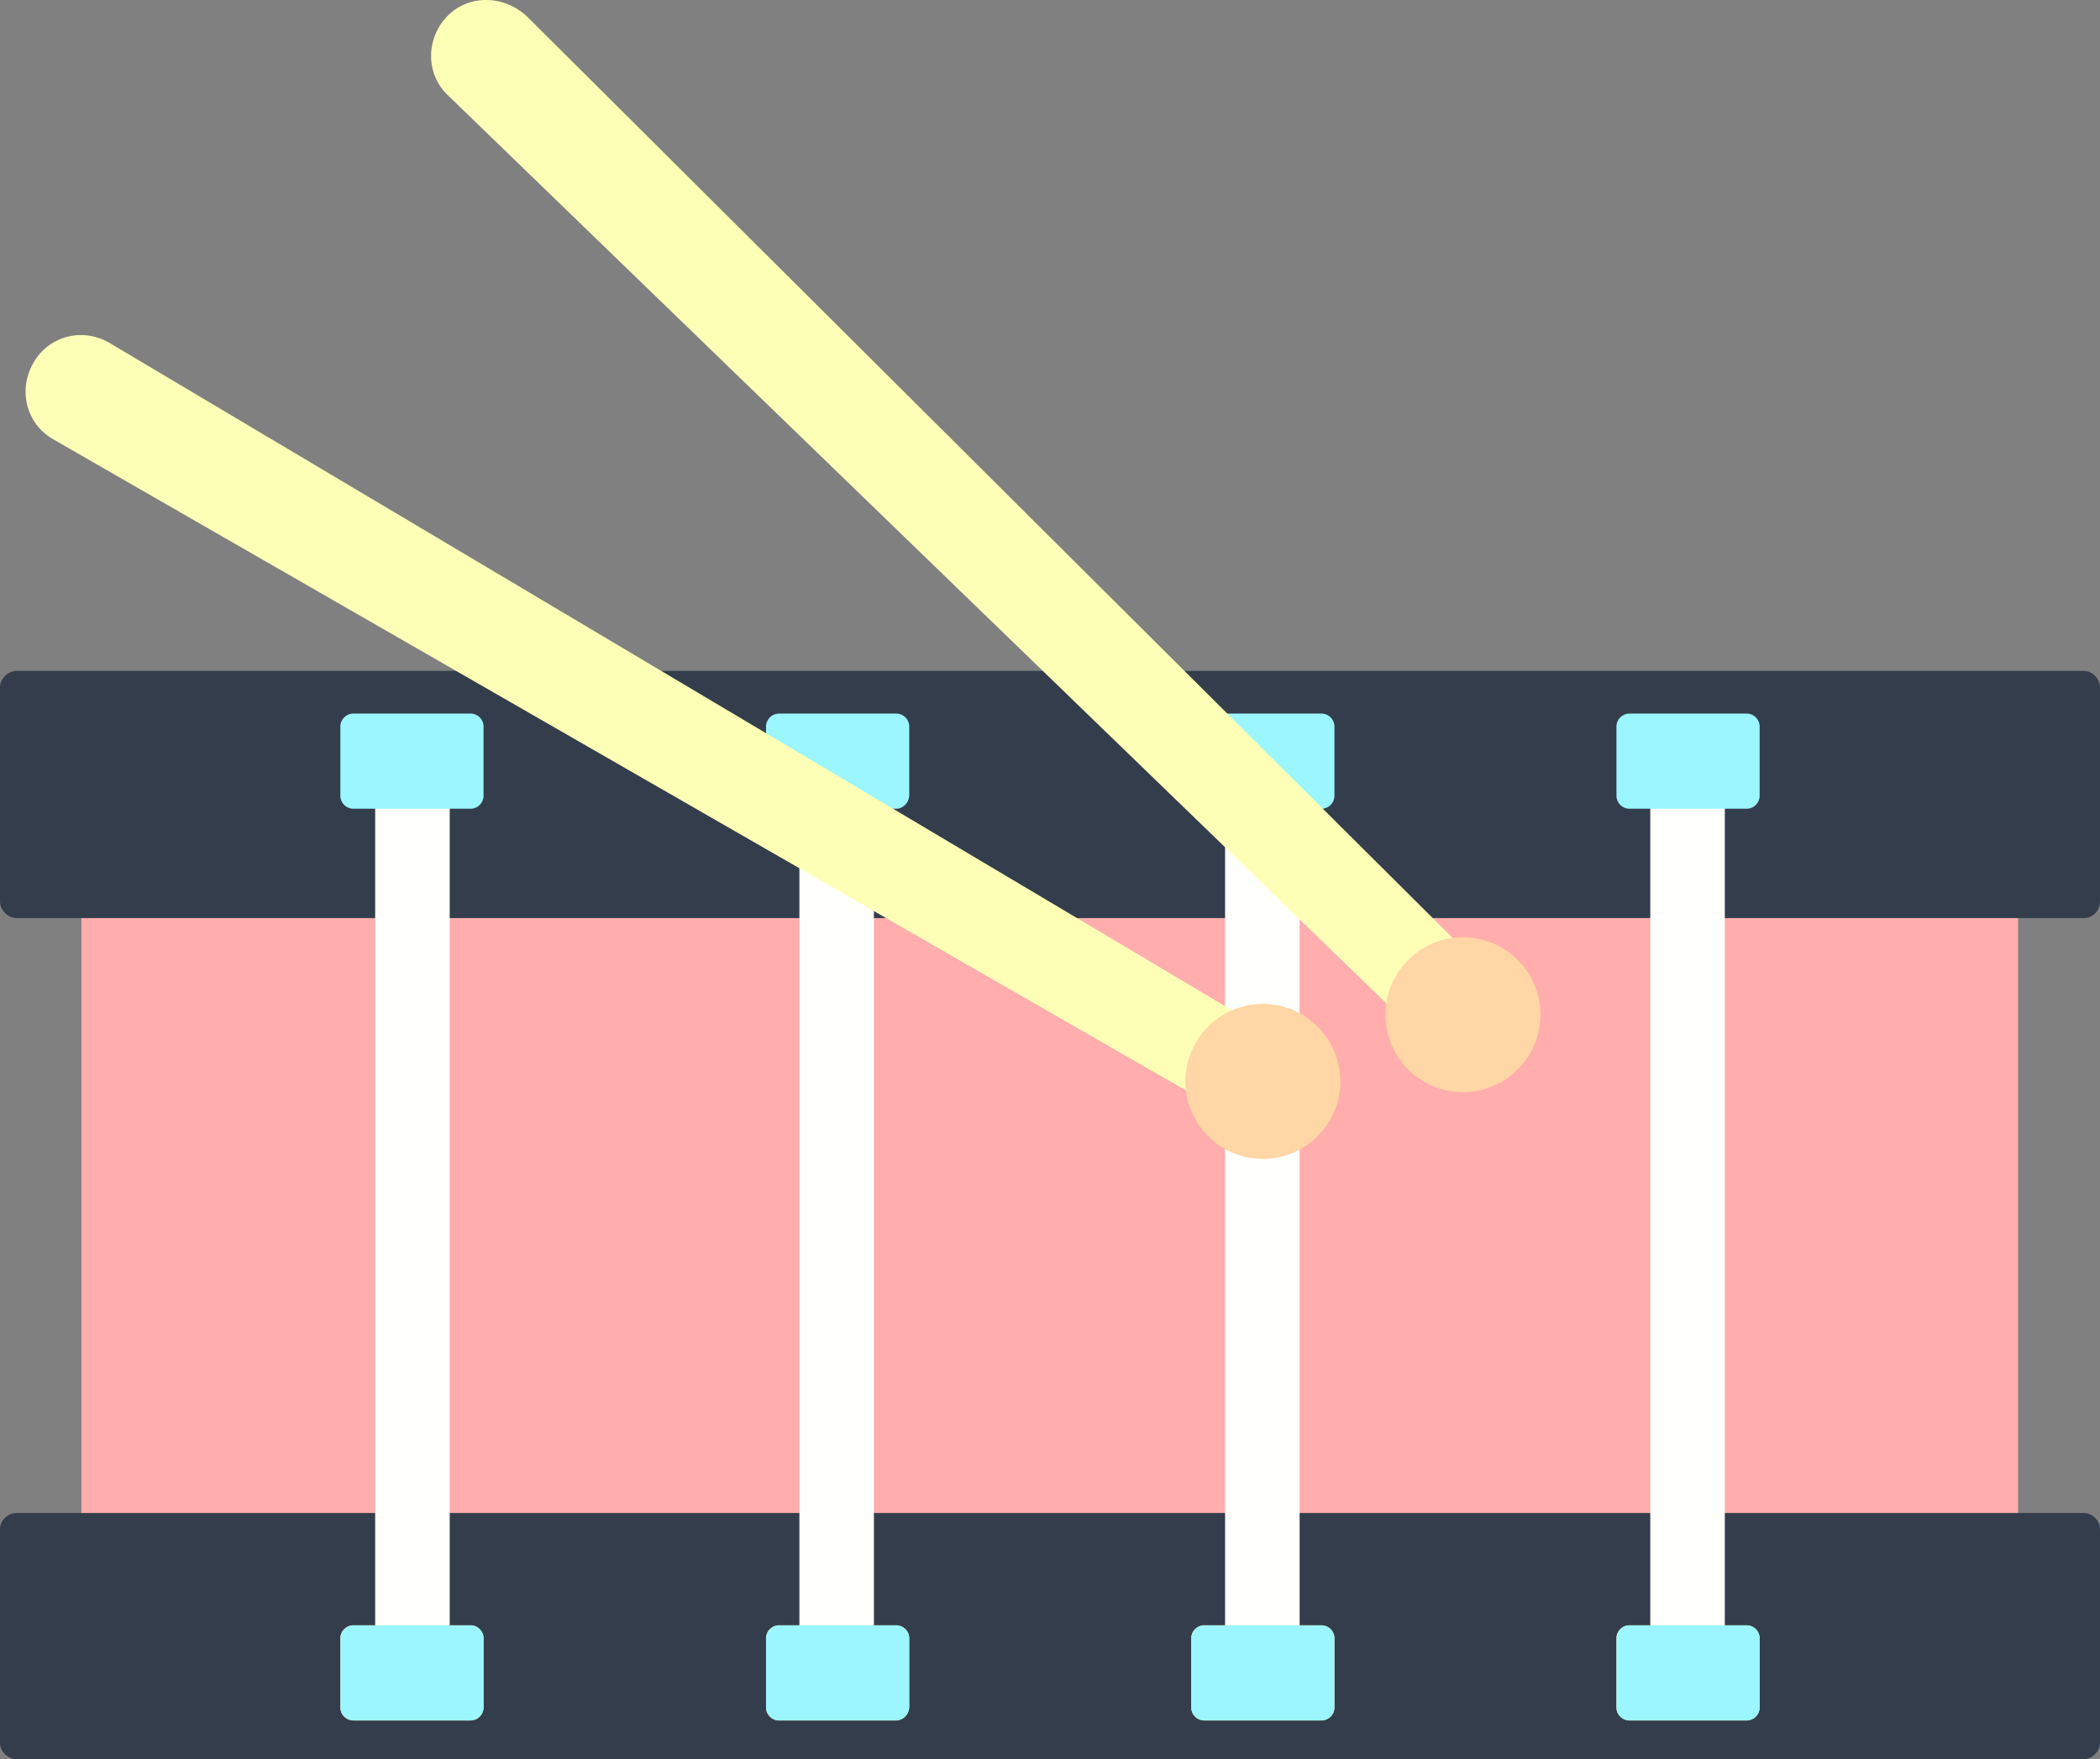 <?xml version="1.0" encoding="UTF-8"?>
<!-- Generator: Adobe Illustrator 24.3.0, SVG Export Plug-In . SVG Version: 6.00 Build 0)  -->
<svg version="1.1" id="Layer_1" xmlns="http://www.w3.org/2000/svg" xmlns:xlink="http://www.w3.org/1999/xlink" x="0px" y="0px" viewBox="0 0 428.2 358.7" style="enable-background:new 0 0 428.2 358.7;" xml:space="preserve">
<rect x="0" y="0" width="428.2" height="358.7" fill="#808080" stroke="none"/>
<style type="text/css">
	.st0{fill:#FFADAD;}
	.st1{fill:#333D4B;}
	.st2{fill:#FFFFFC;}
	.st3{fill:#FFDB63;}
	.st4{fill:#9BF6FF;}
	.st5{fill:#FDFFB6;}
	.st6{fill:#FFD6A5;}
</style>
<g id="XMLID_1282_">
	<g id="XMLID_1193_">
		<path id="XMLID_985_" class="st0" d="M401.6,329.1h-375c-5.5,0-10-4.5-10-10V180.9h394.9v138.2    C411.4,324.6,407.1,329.1,401.6,329.1z"/>
		<path id="XMLID_571_" class="st1" d="M424.9,358.7H3.4c-1.8,0-3.4-1.6-3.4-3.3v-43.6c0-1.8,1.6-3.3,3.4-3.3h421.5    c1.8,0,3.3,1.6,3.3,3.3v43.6C428.2,357.1,426.6,358.7,424.9,358.7z"/>
		<path id="XMLID_984_" class="st1" d="M424.9,187.2H3.4c-1.8,0-3.4-1.6-3.4-3.4v-43.6c0-1.8,1.6-3.4,3.4-3.4h421.5    c1.8,0,3.3,1.6,3.3,3.4v43.6C428.2,185.8,426.6,187.2,424.9,187.2z"/>
		<rect id="XMLID_1220_" x="76.5" y="153.5" class="st2" width="15.2" height="190"/>
		<rect id="XMLID_1219_" x="163" y="153.5" class="st2" width="15.2" height="190"/>
		<rect id="XMLID_1218_" x="249.8" y="153.5" class="st2" width="15.2" height="190"/>
		<rect id="XMLID_1217_" x="336.5" y="153.5" class="st2" width="15.2" height="190"/>
		<path id="XMLID_983_" class="st3" d="M96,350.8H72c-1.4,0-2.6-1.2-2.6-2.6V334c0-1.4,1.2-2.6,2.6-2.6h24c1.4,0,2.6,1.2,2.6,2.6    v14.2C98.6,349.6,97.4,350.8,96,350.8z"/>
		<path id="XMLID_1168_" class="st3" d="M182.8,350.8h-24c-1.4,0-2.6-1.2-2.6-2.6V334c0-1.4,1.2-2.6,2.6-2.6h24    c1.4,0,2.6,1.2,2.6,2.6v14.2C185.3,349.6,184.1,350.8,182.8,350.8z"/>
		<path id="XMLID_1174_" class="st3" d="M269.5,350.8h-24c-1.4,0-2.6-1.2-2.6-2.6V334c0-1.4,1.2-2.6,2.6-2.6h24    c1.4,0,2.6,1.2,2.6,2.6v14.2C272.1,349.6,270.9,350.8,269.5,350.8z"/>
		<path id="XMLID_1188_" class="st3" d="M356.2,350.8h-24c-1.4,0-2.6-1.2-2.6-2.6V334c0-1.4,1.2-2.6,2.6-2.6h24    c1.4,0,2.6,1.2,2.6,2.6v14.2C358.8,349.6,357.6,350.8,356.2,350.8z"/>
		<path id="XMLID_1201_" class="st4" d="M96,350.8H72c-1.4,0-2.6-1.2-2.6-2.6V334c0-1.4,1.2-2.6,2.6-2.6h24c1.4,0,2.6,1.2,2.6,2.6    v14.2C98.6,349.6,97.4,350.8,96,350.8z"/>
		<path id="XMLID_1198_" class="st4" d="M182.8,350.8h-24c-1.4,0-2.6-1.2-2.6-2.6V334c0-1.4,1.2-2.6,2.6-2.6h24    c1.4,0,2.6,1.2,2.6,2.6v14.2C185.3,349.6,184.1,350.8,182.8,350.8z"/>
		<path id="XMLID_1195_" class="st4" d="M269.5,350.8h-24c-1.4,0-2.6-1.2-2.6-2.6V334c0-1.4,1.2-2.6,2.6-2.6h24    c1.4,0,2.6,1.2,2.6,2.6v14.2C272.1,349.6,270.9,350.8,269.5,350.8z"/>
		<path id="XMLID_978_" class="st4" d="M356.2,350.8h-24c-1.4,0-2.6-1.2-2.6-2.6V334c0-1.4,1.2-2.6,2.6-2.6h24    c1.4,0,2.6,1.2,2.6,2.6v14.2C358.8,349.6,357.6,350.8,356.2,350.8z"/>
		<path id="XMLID_1214_" class="st4" d="M96,164.9H72c-1.4,0-2.6-1.2-2.6-2.6v-14.2c0-1.4,1.2-2.6,2.6-2.6h24c1.4,0,2.6,1.2,2.6,2.6    v14.2C98.6,163.7,97.4,164.9,96,164.9z"/>
		<path id="XMLID_1211_" class="st4" d="M182.8,164.9h-24c-1.4,0-2.6-1.2-2.6-2.6v-14.2c0-1.4,1.2-2.6,2.6-2.6h24    c1.4,0,2.6,1.2,2.6,2.6v14.2C185.3,163.7,184.1,164.9,182.8,164.9z"/>
		<path id="XMLID_1208_" class="st4" d="M269.5,164.9h-24c-1.4,0-2.6-1.2-2.6-2.6v-14.2c0-1.4,1.2-2.6,2.6-2.6h24    c1.4,0,2.6,1.2,2.6,2.6v14.2C272.1,163.7,270.9,164.9,269.5,164.9z"/>
		<path id="XMLID_1205_" class="st4" d="M356.2,164.9h-24c-1.4,0-2.6-1.2-2.6-2.6v-14.2c0-1.4,1.2-2.6,2.6-2.6h24    c1.4,0,2.6,1.2,2.6,2.6v14.2C358.8,163.7,357.6,164.9,356.2,164.9z"/>
		<g id="XMLID_579_">
			<g id="XMLID_1175_">
				<g id="XMLID_1191_">
					<path id="XMLID_1202_" class="st5" d="M22.3,69.9L262,212.4c4.5,2.6,5.9,8.5,3.3,12.8c-2.6,4.3-8.3,5.9-12.6,3.4L10.9,89.6       c-5.5-3.1-7.3-10-4.1-15.6C9.9,68.5,16.8,66.7,22.3,69.9L22.3,69.9z"/>
				</g>
				<g id="XMLID_1182_">
					<path id="XMLID_1183_" class="st5" d="M107.3,3.2L305,200c3.8,3.8,3.8,9.7,0,13.2c-3.5,3.5-9.5,3.8-13.2,0.2L91.3,19.4       c-4.5-4.3-4.5-11.4-0.2-16C95.4-1.1,102.5-1.1,107.3,3.2C107.1,3.2,107.1,3.2,107.3,3.2z"/>
				</g>
				<g id="XMLID_1178_">
					<circle id="XMLID_1181_" class="st6" cx="257.5" cy="220.5" r="15.8"/>
				</g>
				<g id="XMLID_1176_">
					<circle id="XMLID_1177_" class="st6" cx="298.3" cy="206.9" r="15.8"/>
				</g>
			</g>
		</g>
	</g>
</g>
</svg>